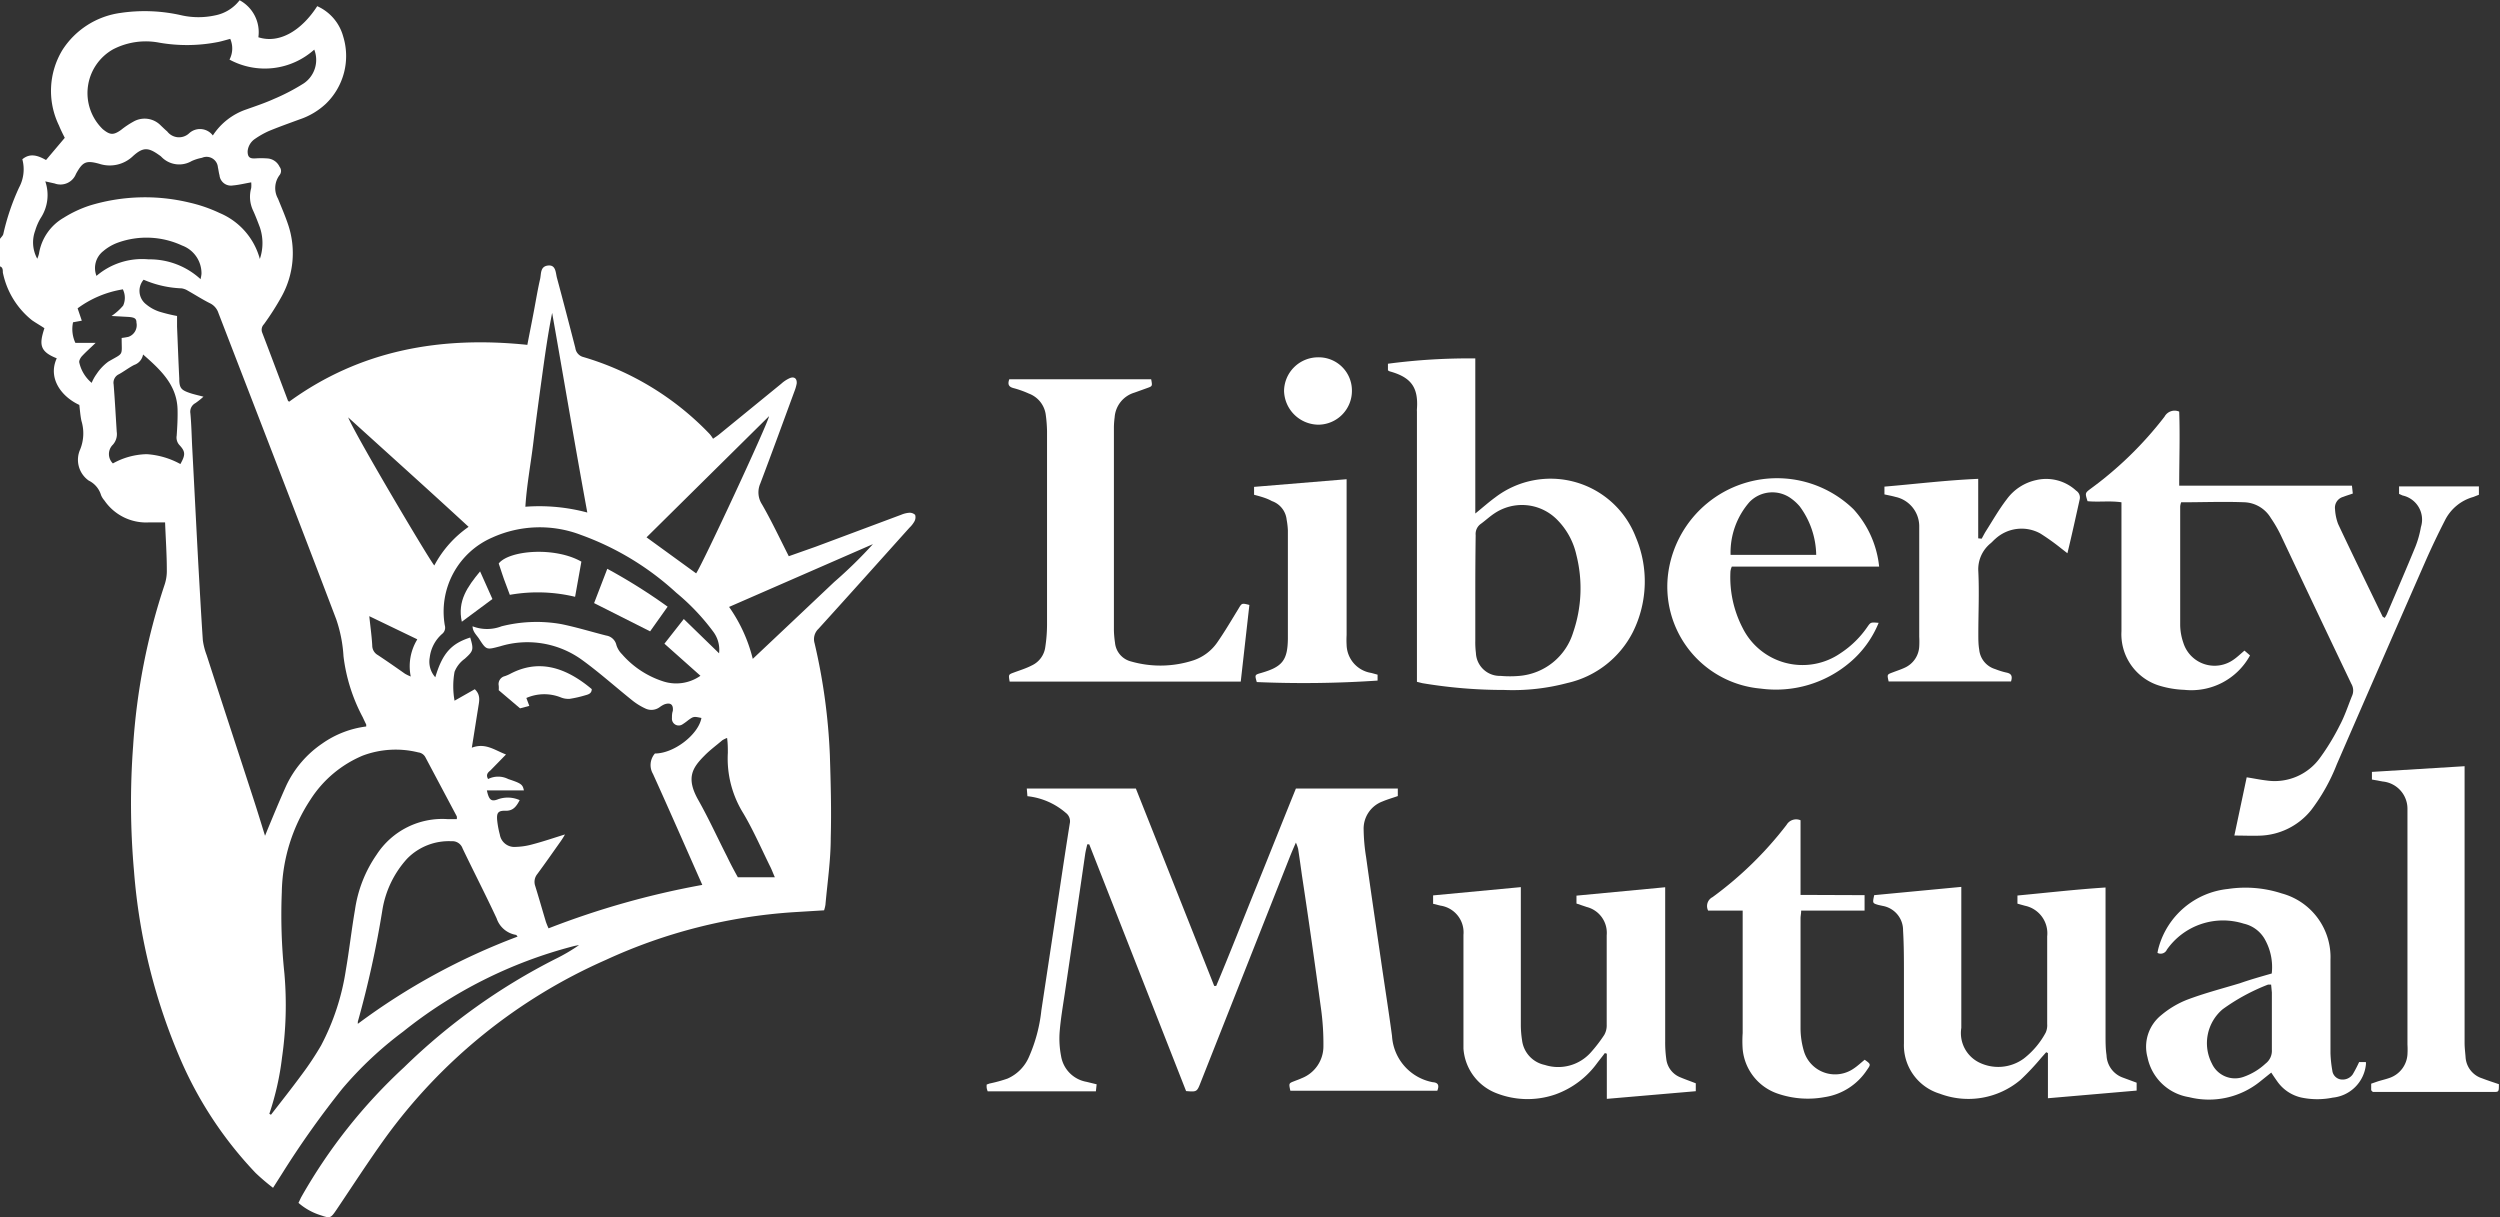<?xml version="1.0" encoding="UTF-8"?> <svg xmlns="http://www.w3.org/2000/svg" id="Capa_1" data-name="Capa 1" viewBox="0 0 202.62 98.66"><rect x="0" y="0" width="202.62" height="98.66" fill="#333333" stroke="none"/><defs><style>.cls-1{fill:#fff;}</style></defs><g id="suBs2Y.tif"><path class="cls-1" d="M196.25,391.26c.09-.13.24-.26.27-.4a18.62,18.62,0,0,1,1.28-3.77,3.11,3.11,0,0,0,.26-2.28c.61-.51,1.23-.33,1.92.06l1.52-1.8c-.11-.22-.31-.6-.47-1a6.4,6.4,0,0,1,.28-6.12,6.66,6.66,0,0,1,4.69-3,13.36,13.36,0,0,1,5,.2,6.33,6.33,0,0,0,2.67,0,3.29,3.29,0,0,0,2-1.23,2.94,2.94,0,0,1,1.52,3c1.74.56,3.54-.6,4.77-2.52a3.77,3.77,0,0,1,2.1,2.44,5.38,5.38,0,0,1-1.41,5.48,5.81,5.81,0,0,1-2.1,1.25c-.84.31-1.69.61-2.51.95a7,7,0,0,0-1.13.64,1.35,1.35,0,0,0-.59,1c0,.44.14.6.59.58a7,7,0,0,1,1,0,1.17,1.17,0,0,1,1,.68.54.54,0,0,1,0,.67,1.75,1.75,0,0,0-.13,1.91c.29.72.6,1.43.84,2.16a7.24,7.24,0,0,1-.54,5.76,21.55,21.55,0,0,1-1.44,2.26.64.64,0,0,0-.15.65c.71,1.85,1.4,3.7,2.1,5.55,0,0,0,0,.09.08,5.76-4.19,12.29-5.34,19.31-4.61.18-.94.36-1.83.53-2.73s.31-1.76.51-2.63c.09-.42,0-1,.64-1.07s.61.59.72,1c.51,1.89,1,3.78,1.49,5.68a.87.87,0,0,0,.66.74,23.23,23.23,0,0,1,10.23,6.24,2.5,2.5,0,0,1,.27.38c.23-.16.39-.26.53-.38l5-4.08a2.62,2.62,0,0,1,.66-.44c.37-.17.63,0,.59.43a3.38,3.38,0,0,1-.18.62c-.92,2.5-1.83,5-2.77,7.48a1.78,1.78,0,0,0,.14,1.69c.77,1.34,1.43,2.74,2.17,4.2l2.18-.77,6.93-2.59a2.09,2.09,0,0,1,.63-.16.64.64,0,0,1,.5.17.68.68,0,0,1-.06.53,2.14,2.14,0,0,1-.4.51c-2.46,2.74-4.91,5.48-7.38,8.2a1.15,1.15,0,0,0-.31,1.16,48.23,48.23,0,0,1,1.24,9.11c.07,2.22.13,4.45.07,6.67,0,1.81-.27,3.62-.43,5.42a2.93,2.93,0,0,1-.11.45l-2.45.15a43,43,0,0,0-15.24,3.87,43.92,43.92,0,0,0-17.92,14.49c-1.35,1.88-2.61,3.83-3.91,5.76-.47.69-.5.71-1.29.44a5,5,0,0,1-1.79-1c.09-.17.16-.35.25-.51A43.38,43.38,0,0,1,229,458.4a49.7,49.7,0,0,1,12.29-8.79,14.57,14.57,0,0,0,1.89-1.11,4,4,0,0,0-.5.1,36.91,36.91,0,0,0-13.77,6.92,29.78,29.78,0,0,0-4.91,4.61,73.33,73.33,0,0,0-4.87,6.86l-.75,1.18a17.33,17.33,0,0,1-1.41-1.2,31.41,31.41,0,0,1-6-9,47.81,47.81,0,0,1-3.86-15.47,62.55,62.55,0,0,1-.07-10.15,51.92,51.92,0,0,1,2.55-13.06,3.5,3.5,0,0,0,.18-1.2c0-1.26-.09-2.51-.14-3.85-.46,0-.89,0-1.31,0a4.1,4.1,0,0,1-3.61-1.78,1.54,1.54,0,0,1-.27-.43,1.92,1.92,0,0,0-1-1.18,2.06,2.06,0,0,1-.69-2.53,3.47,3.47,0,0,0,.1-2.31c-.09-.43-.12-.86-.17-1.29-1.53-.71-2.55-2.23-1.83-3.78-1.43-.56-1.41-1.17-1-2.44-.31-.21-.65-.4-1-.64a6.63,6.63,0,0,1-2.37-3.88c0-.2,0-.47-.3-.5Zm56.92,52.36c-1.35-3.05-2.64-6-4-9a1.42,1.42,0,0,1,.16-1.65c1.56,0,3.53-1.55,3.77-2.88-.62-.13-.64-.13-1.07.18a5.09,5.09,0,0,1-.47.34.55.55,0,0,1-.85-.51c0-.19,0-.38.07-.58.06-.52-.19-.71-.69-.53a2,2,0,0,0-.37.22,1.13,1.13,0,0,1-1.17.11,5.19,5.19,0,0,1-1-.61c-1.38-1.1-2.7-2.29-4.12-3.32a7.55,7.55,0,0,0-6.64-1.11c-1.11.29-1.11.33-1.72-.62-.2-.3-.51-.56-.52-1a3.26,3.26,0,0,0,2.35,0,11.57,11.57,0,0,1,4.83-.18c1.23.25,2.43.62,3.65.93a1,1,0,0,1,.83.78,1.82,1.82,0,0,0,.45.73,7.45,7.45,0,0,0,3.36,2.21,3.42,3.42,0,0,0,3-.46l-2.92-2.6,1.57-2,2.86,2.78a2.45,2.45,0,0,0-.47-1.75,17.92,17.92,0,0,0-3-3.16,22.84,22.84,0,0,0-7.71-4.68,9.34,9.34,0,0,0-7.21.21,6.54,6.54,0,0,0-3.84,7.11.65.65,0,0,1-.22.7,3,3,0,0,0-1,1.9,1.89,1.89,0,0,0,.45,1.61c.58-1.95,1.3-2.73,2.83-3.22.3,1,.25,1.09-.44,1.72a2.38,2.38,0,0,0-.83,1.06,6.61,6.61,0,0,0,0,2.34l1.64-.93c.51.48.35,1,.28,1.48-.17,1.05-.33,2.09-.52,3.26,1.1-.42,1.85.2,2.77.55L236,434.34c-.21.17-.39.35-.19.7a1.8,1.8,0,0,1,1.63,0c1.05.35,1.17.43,1.27.92h-3c.17.79.36.94.93.71a2.36,2.36,0,0,1,1.73.08c-.27.51-.53.88-1.16.86s-.7.22-.67.72a7.33,7.33,0,0,0,.22,1.21,1.19,1.19,0,0,0,1.27,1,5.68,5.68,0,0,0,1.42-.22c.84-.22,1.65-.5,2.59-.79a5.87,5.87,0,0,1-.35.56c-.63.89-1.25,1.78-1.9,2.66a1,1,0,0,0-.17.93c.31,1,.58,1.95.87,2.92a5.6,5.6,0,0,0,.22.54A67.49,67.49,0,0,1,253.17,443.62Zm-27.24-12.84a1.26,1.26,0,0,0,0-.16c-.1-.2-.19-.39-.28-.59a14.06,14.06,0,0,1-1.56-4.94,11.22,11.22,0,0,0-.59-3c-3.15-8.29-6.36-16.56-9.55-24.83a1.33,1.33,0,0,0-.7-.79c-.6-.3-1.17-.67-1.76-1a1.32,1.32,0,0,0-.53-.2,8.49,8.49,0,0,1-3.07-.7,1.38,1.38,0,0,0,.21,2,3.29,3.29,0,0,0,1.07.59,13,13,0,0,0,1.43.35c0,.3,0,.59,0,.87.06,1.41.11,2.81.18,4.21,0,.78.16.93.91,1.18.31.1.63.17,1.05.28a6.35,6.35,0,0,1-.65.52.79.79,0,0,0-.41.83c.08.87.1,1.74.14,2.61.17,3.19.33,6.38.5,9.56.12,2.08.23,4.16.37,6.23A5.56,5.56,0,0,0,213,425c1.25,3.88,2.53,7.76,3.79,11.64.31.95.6,1.9.94,3l.21-.52c.5-1.2,1-2.42,1.53-3.59a8.5,8.5,0,0,1,2.9-3.37A7.92,7.92,0,0,1,225.93,430.78Zm-7.85,31.39.13.08c.83-1.07,1.67-2.13,2.47-3.22a24,24,0,0,0,1.6-2.41,19.29,19.29,0,0,0,2-6.1c.28-1.62.46-3.26.74-4.88a10.43,10.43,0,0,1,1.76-4.48,6.34,6.34,0,0,1,5.77-2.87h.72a.57.57,0,0,0,0-.23l-2.55-4.8a.75.75,0,0,0-.57-.38,7.6,7.6,0,0,0-4.5.26,9.29,9.29,0,0,0-4.22,3.54,14.07,14.07,0,0,0-2.34,7.51,45.5,45.5,0,0,0,.21,6.6,29.76,29.76,0,0,1-.19,6.8A22.64,22.64,0,0,1,218.08,462.17Zm-4.58-79.29a5.26,5.26,0,0,1,2.71-2.11c.76-.27,1.51-.52,2.24-.85a16.49,16.49,0,0,0,2.43-1.27,2.3,2.3,0,0,0,.84-2.73,6,6,0,0,1-6.87.81,1.94,1.94,0,0,0,.06-1.68c-.31.08-.6.17-.91.24a13.07,13.07,0,0,1-4.83.07,5.77,5.77,0,0,0-3.74.53,4.07,4.07,0,0,0-.85,6.48c.59.48.86.5,1.48.06a7,7,0,0,1,1-.67,1.82,1.82,0,0,1,2.21.3c.18.17.35.34.53.49a1.2,1.2,0,0,0,1.76.17A1.3,1.3,0,0,1,213.5,382.88Zm24.7,64.93c-.07-.08-.1-.14-.13-.14a2,2,0,0,1-1.57-1.34c-.89-1.91-1.85-3.77-2.76-5.67a.87.87,0,0,0-.89-.58,4.73,4.73,0,0,0-3.6,1.41,8.1,8.1,0,0,0-2,4.11,81,81,0,0,1-2,9.11s0,.09,0,.17A52.64,52.64,0,0,1,238.2,447.81Zm-38.93-54.94a2.49,2.49,0,0,0,.14-.41,4.1,4.1,0,0,1,2-2.91,9.59,9.59,0,0,1,2.14-1,15.36,15.36,0,0,1,8.1-.22,11.87,11.87,0,0,1,2.39.83,5.63,5.63,0,0,1,3.27,3.73,4,4,0,0,0,0-2.57c-.17-.45-.34-.9-.54-1.34a2.61,2.61,0,0,1-.16-1.84,2.37,2.37,0,0,0,0-.46c-.53.09-1,.21-1.48.25a.93.93,0,0,1-1.09-.83c-.06-.21-.08-.43-.13-.64a.92.92,0,0,0-1.29-.77,3.66,3.66,0,0,0-.83.26,2,2,0,0,1-2.47-.35,1.09,1.09,0,0,0-.17-.13c-.88-.63-1.3-.66-2.12.08a2.72,2.72,0,0,1-2.75.62c-1.07-.29-1.33-.15-1.87.82a1.35,1.35,0,0,1-1.73.78l-.76-.17a3.4,3.4,0,0,1-.39,3,4.44,4.44,0,0,0-.43,1A2.74,2.74,0,0,0,199.27,392.87Zm44.58,20.57c-1-5.44-1.9-10.81-2.85-16.18-.35,1.75-.59,3.49-.83,5.23s-.48,3.5-.69,5.25-.54,3.47-.65,5.23A15,15,0,0,1,243.85,413.44Zm-36-12.84a1.09,1.09,0,0,1-.73.88c-.43.22-.81.52-1.23.75a.76.76,0,0,0-.43.83c.1,1.27.17,2.55.25,3.83a1.28,1.28,0,0,1-.31,1.05,1.06,1.06,0,0,0,0,1.52,5.86,5.86,0,0,1,2.74-.75,6.54,6.54,0,0,1,2.73.8c.41-.73.42-1-.06-1.52a.9.9,0,0,1-.24-.78c.05-.72.09-1.44.07-2.16C210.57,403.09,209.28,401.88,207.81,400.6Zm44.82,17.77c.49-.68,5.83-12.16,5.91-12.74l-9.93,9.82ZM256.05,443h3c-.14-.31-.23-.56-.34-.79-.73-1.47-1.39-3-2.22-4.4a8.39,8.39,0,0,1-1.25-4.89c0-.37,0-.75-.06-1.21a2,2,0,0,0-.39.19c-.48.41-1,.79-1.43,1.23-1,1-1.53,1.82-.51,3.62.84,1.49,1.55,3.05,2.33,4.58C255.47,441.94,255.78,442.51,256.05,443Zm-.71-21.91a12.46,12.46,0,0,1,1.92,4.21l3.33-3.14,3.27-3.09A36.63,36.63,0,0,0,267,416Zm-30.89-15.41c.51,1.34,6.66,11.7,7,12.05a8.86,8.86,0,0,1,2.78-3.13C231,411.62,227.71,408.67,224.45,405.71Zm-18.23-10.33a8.41,8.41,0,0,0-3.68,1.54l.34,1-.71.13a2.65,2.65,0,0,0,.19,1.67H204c-.41.4-.79.73-1.13,1.1-.11.13-.24.37-.19.51a3,3,0,0,0,1,1.63,3.48,3.48,0,0,1,.4-.72,3.94,3.94,0,0,1,.95-1c1.28-.75,1.08-.41,1.08-1.92a5.25,5.25,0,0,0,.55-.09,1,1,0,0,0,.65-1.15c0-.35-.16-.44-.76-.47l-1.26-.07a4.67,4.67,0,0,0,.94-.84A1.53,1.53,0,0,0,206.22,395.38Zm6.29-.85a3,3,0,0,0,.07-.4,2.4,2.4,0,0,0-1.57-2.3,6.85,6.85,0,0,0-5.22-.23,3.89,3.89,0,0,0-1.18.69,1.74,1.74,0,0,0-.54,2,5.69,5.69,0,0,1,4.22-1.34A6.09,6.09,0,0,1,212.51,394.53Zm17.55,29.21-3.88-1.87c.09.87.2,1.63.24,2.39a.88.88,0,0,0,.45.76c.74.49,1.47,1,2.21,1.52a4.14,4.14,0,0,0,.46.22A4.16,4.16,0,0,1,230.06,423.74Z" transform="translate(-196.25 -371.9)"></path><path class="cls-1" d="M312.74,460.3H300.83c-.13-.6-.13-.6.31-.77.2-.08.41-.15.6-.24a2.77,2.77,0,0,0,1.77-2.61,20.69,20.69,0,0,0-.19-3c-.49-3.61-1-7.22-1.55-10.83-.1-.72-.2-1.44-.31-2.16a3.6,3.6,0,0,0-.18-.5c-.21.48-.37.85-.52,1.23l-7.2,18.21c-.3.77-.31.77-1.18.7l-7.85-20h-.16c-.06.27-.13.53-.17.8q-.82,5.67-1.66,11.34c-.15,1-.33,2.05-.41,3.09a7.45,7.45,0,0,0,.12,1.94,2.53,2.53,0,0,0,2.06,2.08l.82.2-.06.57H276.3a1.62,1.62,0,0,1-.08-.27,1.32,1.32,0,0,1,0-.28l.22-.08a11.62,11.62,0,0,0,1.46-.4,3.36,3.36,0,0,0,1.75-1.77,12.63,12.63,0,0,0,1-3.76l1.41-9.32c.29-1.94.58-3.87.89-5.81a.85.85,0,0,0-.32-.88,5.66,5.66,0,0,0-3.11-1.35l-.05-.62h8.84q3.18,8,6.35,16l.16,0c1.12-2.66,2.16-5.34,3.24-8s2.14-5.34,3.22-8h8.26v.61c-.43.15-.85.27-1.25.44a2.35,2.35,0,0,0-1.52,2.27,15.28,15.28,0,0,0,.2,2.24c.38,2.75.79,5.5,1.19,8.25.3,2.08.63,4.16.91,6.24a4.06,4.06,0,0,0,3.3,3.75C312.8,459.64,312.92,459.85,312.74,460.3Z" transform="translate(-196.25 -371.9)"></path><path class="cls-1" d="M377.34,439.62l1-4.72c.59.09,1.1.2,1.63.26a4.53,4.53,0,0,0,4.32-1.85,18.58,18.58,0,0,0,1.58-2.6c.41-.76.68-1.6,1-2.39a1.07,1.07,0,0,0-.05-1c-1.91-4-3.81-8-5.72-12.05a10.54,10.54,0,0,0-.8-1.38,2.62,2.62,0,0,0-2.09-1.28c-1.72-.07-3.43,0-5.18,0a1.23,1.23,0,0,0-.08.33c0,3.22,0,6.43,0,9.65a4.62,4.62,0,0,0,.26,1.42,2.65,2.65,0,0,0,4.07,1.35c.29-.2.55-.45.88-.73l.45.39a5.41,5.41,0,0,1-5.32,2.79,7.86,7.86,0,0,1-1.93-.31,4.36,4.36,0,0,1-3.17-4.44c0-3.17,0-6.34,0-9.51v-.94c-.94-.14-1.86,0-2.75-.09-.2-.65-.21-.66.24-1a29.54,29.54,0,0,0,6-5.85.93.93,0,0,1,1.19-.41c.07,1.95,0,3.95,0,6h14l.07.64c-.28.1-.53.17-.78.27a.91.91,0,0,0-.66,1,4,4,0,0,0,.25,1.2c1.18,2.51,2.4,5,3.61,7.51,0,0,.08.05.16.1a2.09,2.09,0,0,0,.17-.28c.78-1.83,1.57-3.65,2.32-5.48a8.1,8.1,0,0,0,.45-1.6,2,2,0,0,0-1.48-2.56l-.29-.13v-.61h6.47V412l-.46.18a3.67,3.67,0,0,0-2.29,1.89q-.83,1.62-1.56,3.27-3.62,8.25-7.2,16.49a15.28,15.28,0,0,1-2.08,3.72,5.55,5.55,0,0,1-4.23,2.08C378.75,439.65,378.1,439.62,377.34,439.62Z" transform="translate(-196.25 -371.9)"></path><path class="cls-1" d="M315.82,413.52c.64-.52,1.11-.94,1.62-1.31a7.4,7.4,0,0,1,11.39,3.23,9.21,9.21,0,0,1-.23,7.67,7.91,7.91,0,0,1-5.33,4.15,17.22,17.22,0,0,1-5.1.56,39.93,39.93,0,0,1-6.64-.55l-.44-.11V405.27a1.61,1.61,0,0,1,0-.22c.13-1.79-.51-2.58-2.2-3.05a.42.42,0,0,1-.15-.09v-.53a49.76,49.76,0,0,1,7.08-.43Zm0,6.24c0,1.35,0,2.71,0,4.06a7,7,0,0,0,.05,1,1.94,1.94,0,0,0,2,1.86,8.58,8.58,0,0,0,1.52,0,5,5,0,0,0,4.36-3.52,11,11,0,0,0,.26-6.29,5.84,5.84,0,0,0-1.64-2.93,4,4,0,0,0-5-.43c-.38.25-.72.57-1.09.84a1,1,0,0,0-.43.92C315.83,416.76,315.82,418.26,315.82,419.76Z" transform="translate(-196.25 -371.9)"></path><path class="cls-1" d="M326.32,457.25c-.2.27-.41.53-.61.79a7.16,7.16,0,0,1-3.37,2.55,6.9,6.9,0,0,1-4.76-.07,4.18,4.18,0,0,1-2.72-3.64c0-.31,0-.62,0-.94q0-3.88,0-7.77c0-.17,0-.33,0-.5A2.19,2.19,0,0,0,313,445.3l-.6-.15v-.68l7.11-.67v.94q0,5.08,0,10.17a8.13,8.13,0,0,0,.1,1.3,2.33,2.33,0,0,0,1.84,2,3.54,3.54,0,0,0,3.72-1,11.8,11.8,0,0,0,1.1-1.43,1.54,1.54,0,0,0,.2-.82q0-3.63,0-7.26a2.16,2.16,0,0,0-1.62-2.29l-.83-.28v-.64l7.19-.68v.94c0,3.85,0,7.7,0,11.55a9.86,9.86,0,0,0,.09,1.44,1.82,1.82,0,0,0,1.15,1.48c.4.17.81.31,1.24.48v.64l-7.21.62V457.3Z" transform="translate(-196.25 -371.9)"></path><path class="cls-1" d="M359.76,445.14v-.66c2.35-.22,4.69-.49,7.14-.65v12c0,.53,0,1.06.08,1.59a2,2,0,0,0,1.33,1.82l1.11.41v.64l-7.19.62v-3.66l-.14-.07-.39.44a20.41,20.41,0,0,1-1.68,1.79,6.55,6.55,0,0,1-6.56,1.13,4.1,4.1,0,0,1-2.9-4.08c0-1.86,0-3.73,0-5.59,0-1.18,0-2.37-.07-3.55a2,2,0,0,0-1.66-2l-.36-.08c-.46-.14-.46-.14-.32-.79l7.06-.67c0,.32,0,.58,0,.83v10.6a2.66,2.66,0,0,0,1.42,2.79,3.51,3.51,0,0,0,3.65-.31,6.64,6.64,0,0,0,1.77-2.1,1.44,1.44,0,0,0,.12-.69c0-2.37,0-4.74,0-7.11a2.28,2.28,0,0,0-1.8-2.48Z" transform="translate(-196.25 -371.9)"></path><path class="cls-1" d="M296.81,427.14H278.08c-.1-.58-.1-.57.36-.74s1-.34,1.42-.56a1.92,1.92,0,0,0,1.11-1.51,12.26,12.26,0,0,0,.14-1.81c0-5.23,0-10.45,0-15.68a11.2,11.2,0,0,0-.1-1.3,2.13,2.13,0,0,0-1.37-1.74,7.84,7.84,0,0,0-1.23-.44c-.4-.1-.51-.3-.36-.72h11.5c.11.57.1.56-.35.72l-1,.36a2.25,2.25,0,0,0-1.61,2,7,7,0,0,0-.06.79V423a8.44,8.44,0,0,0,.09,1,1.73,1.73,0,0,0,1.3,1.51,8.63,8.63,0,0,0,5.08-.1,3.83,3.83,0,0,0,1.89-1.42c.62-.89,1.17-1.83,1.74-2.76.27-.45.26-.46.88-.3Z" transform="translate(-196.25 -371.9)"></path><path class="cls-1" d="M380.37,450.8a4.59,4.59,0,0,0-.6-2.84,2.62,2.62,0,0,0-1.67-1.2,5.56,5.56,0,0,0-6.23,2.11.55.55,0,0,1-.76.26,3.78,3.78,0,0,1,.1-.46,6.52,6.52,0,0,1,5.6-4.72,9.51,9.51,0,0,1,4.37.36,5.35,5.35,0,0,1,3.95,5.38c0,2.51,0,5,0,7.55a9.77,9.77,0,0,0,.15,1.43.82.82,0,0,0,.65.71,1,1,0,0,0,1-.4,10.5,10.5,0,0,0,.52-1H388a.94.94,0,0,1,0,.22,3,3,0,0,1-2.68,2.66,6.29,6.29,0,0,1-2.52,0,3.25,3.25,0,0,1-2-1.34c-.15-.21-.3-.43-.47-.69l-.86.69a6.61,6.61,0,0,1-5.81,1.3,4.09,4.09,0,0,1-3.36-3.23,3.28,3.28,0,0,1,1.11-3.41,7.53,7.53,0,0,1,2.09-1.25c1.4-.53,2.86-.91,4.29-1.34C378.64,451.29,379.5,451.05,380.37,450.8Zm-.05.9c-.11,0-.19,0-.25,0a16.21,16.21,0,0,0-3.68,2,3.6,3.6,0,0,0-.87,4.4,2.06,2.06,0,0,0,2.56,1.08,5.05,5.05,0,0,0,1.79-1.08,1.3,1.3,0,0,0,.51-1.12c0-1.55,0-3.09,0-4.64C380.36,452.12,380.34,451.91,380.32,451.7Z" transform="translate(-196.25 -371.9)"></path><path class="cls-1" d="M388.43,460.26l0-.53.55-.19c.32-.1.65-.17,1-.3a2.16,2.16,0,0,0,1.39-1.88,7,7,0,0,0,0-.8V438.12c0-.22,0-.44,0-.65a2.22,2.22,0,0,0-2-2.23l-.88-.16v-.62L396,434c0,.38,0,.68,0,1q0,10.71,0,21.42c0,.39.05.77.08,1.16a1.92,1.92,0,0,0,1.35,1.72c.44.17.9.32,1.35.47,0,.6,0,.63-.4.63-3.27,0-6.54,0-9.81,0A.78.78,0,0,1,388.43,460.26Z" transform="translate(-196.25 -371.9)"></path><path class="cls-1" d="M348.55,417.82H336.61a1.51,1.51,0,0,0-.11.38,8.93,8.93,0,0,0,1,4.62,5.42,5.42,0,0,0,7.95,2,7.82,7.82,0,0,0,2.16-2.13c.26-.37.27-.36.9-.31a8.26,8.26,0,0,1-2.32,3.2,9.25,9.25,0,0,1-7.23,2.13,8.29,8.29,0,0,1-7.48-9.53,8.9,8.9,0,0,1,15-5A8.14,8.14,0,0,1,348.55,417.82Zm-5.1-.95a6.79,6.79,0,0,0-1.33-3.92,3.8,3.8,0,0,0-.69-.64,2.58,2.58,0,0,0-3.38.27,6.22,6.22,0,0,0-1.54,4.29Z" transform="translate(-196.25 -371.9)"></path><path class="cls-1" d="M356.86,415.56c.11-.19.21-.4.33-.59.56-.88,1.07-1.78,1.7-2.6a4,4,0,0,1,2.39-1.56,3.57,3.57,0,0,1,3.24.86.66.66,0,0,1,.29.68c-.32,1.44-.63,2.87-1,4.39l-.5-.39a18.35,18.35,0,0,0-1.71-1.22,3.15,3.15,0,0,0-3.64.45c-.13.11-.24.24-.37.35a2.71,2.71,0,0,0-1,2.3c.08,1.69,0,3.39,0,5.08,0,.41,0,.82.07,1.23a1.83,1.83,0,0,0,1.3,1.59,5.85,5.85,0,0,0,.9.28c.42.08.51.3.38.72h-9.92c-.13-.57-.13-.56.32-.73s.68-.24,1-.39a2,2,0,0,0,1.16-1.71,7.22,7.22,0,0,0,0-.8q0-4.14,0-8.28c0-.24,0-.48,0-.72a2.44,2.44,0,0,0-1.94-2.33c-.28-.08-.57-.13-.88-.2v-.63c2.51-.21,5-.52,7.6-.63v4.82Z" transform="translate(-196.25 -371.9)"></path><path class="cls-1" d="M347.37,444.45v1.25c-1.7,0-3.4,0-5.14,0,0,.26-.05.44-.05.63,0,3,0,5.95,0,8.93a6.58,6.58,0,0,0,.3,1.92,2.64,2.64,0,0,0,4,1.33c.32-.21.6-.48.9-.72.5.36.51.37.19.82a5,5,0,0,1-3.44,2.21,7.51,7.51,0,0,1-3.79-.28,4.21,4.21,0,0,1-2.85-3.61,9.42,9.42,0,0,1,0-1.3v-9.93h-2.8a.81.81,0,0,1,.36-1.09,29.49,29.49,0,0,0,6-5.86.9.9,0,0,1,1.13-.37v6.05Z" transform="translate(-196.25 -371.9)"></path><path class="cls-1" d="M297.89,412v-.64l7.5-.62c0,.38,0,.66,0,.94v11.69a7.13,7.13,0,0,0,0,.8,2.36,2.36,0,0,0,2,2.27l.51.14,0,.48a89.27,89.27,0,0,1-9.79.12c-.17-.59-.17-.59.36-.74,1.69-.49,2.14-1,2.16-2.78,0-2.92,0-5.85,0-8.78a6.12,6.12,0,0,0-.1-.86,1.79,1.79,0,0,0-1.2-1.51C298.93,412.28,298.42,412.14,297.89,412Z" transform="translate(-196.25 -371.9)"></path><path class="cls-1" d="M303.12,406.32a2.81,2.81,0,0,1-2.8-2.74,2.76,2.76,0,0,1,2.73-2.72,2.69,2.69,0,0,1,2.77,2.65A2.74,2.74,0,0,1,303.12,406.32Z" transform="translate(-196.25 -371.9)"></path><path class="cls-1" d="M243.37,417.42l-.51,2.85a12.94,12.94,0,0,0-5.29-.16l-.47-1.26c-.15-.43-.29-.86-.43-1.28C237.51,416.5,241.21,416.19,243.37,417.42Z" transform="translate(-196.25 -371.9)"></path><path class="cls-1" d="M236.67,427.84a2.25,2.25,0,0,0,0-.37.66.66,0,0,1,.5-.77,3.42,3.42,0,0,0,.4-.17c2.26-1.21,4.44-.63,6.64,1.22,0,.35-.26.43-.52.5a9.33,9.33,0,0,1-1.27.29,1.65,1.65,0,0,1-.75-.13,3.62,3.62,0,0,0-2.76.06l.24.64-.75.2Z" transform="translate(-196.25 -371.9)"></path><path class="cls-1" d="M245.47,418a45.4,45.4,0,0,1,4.89,3.07l-1.42,2-4.54-2.29Z" transform="translate(-196.25 -371.9)"></path><path class="cls-1" d="M235.16,418.21l1,2.24-2.48,1.84C233.31,420.61,234.13,419.46,235.16,418.21Z" transform="translate(-196.25 -371.9)"></path></g></svg> 